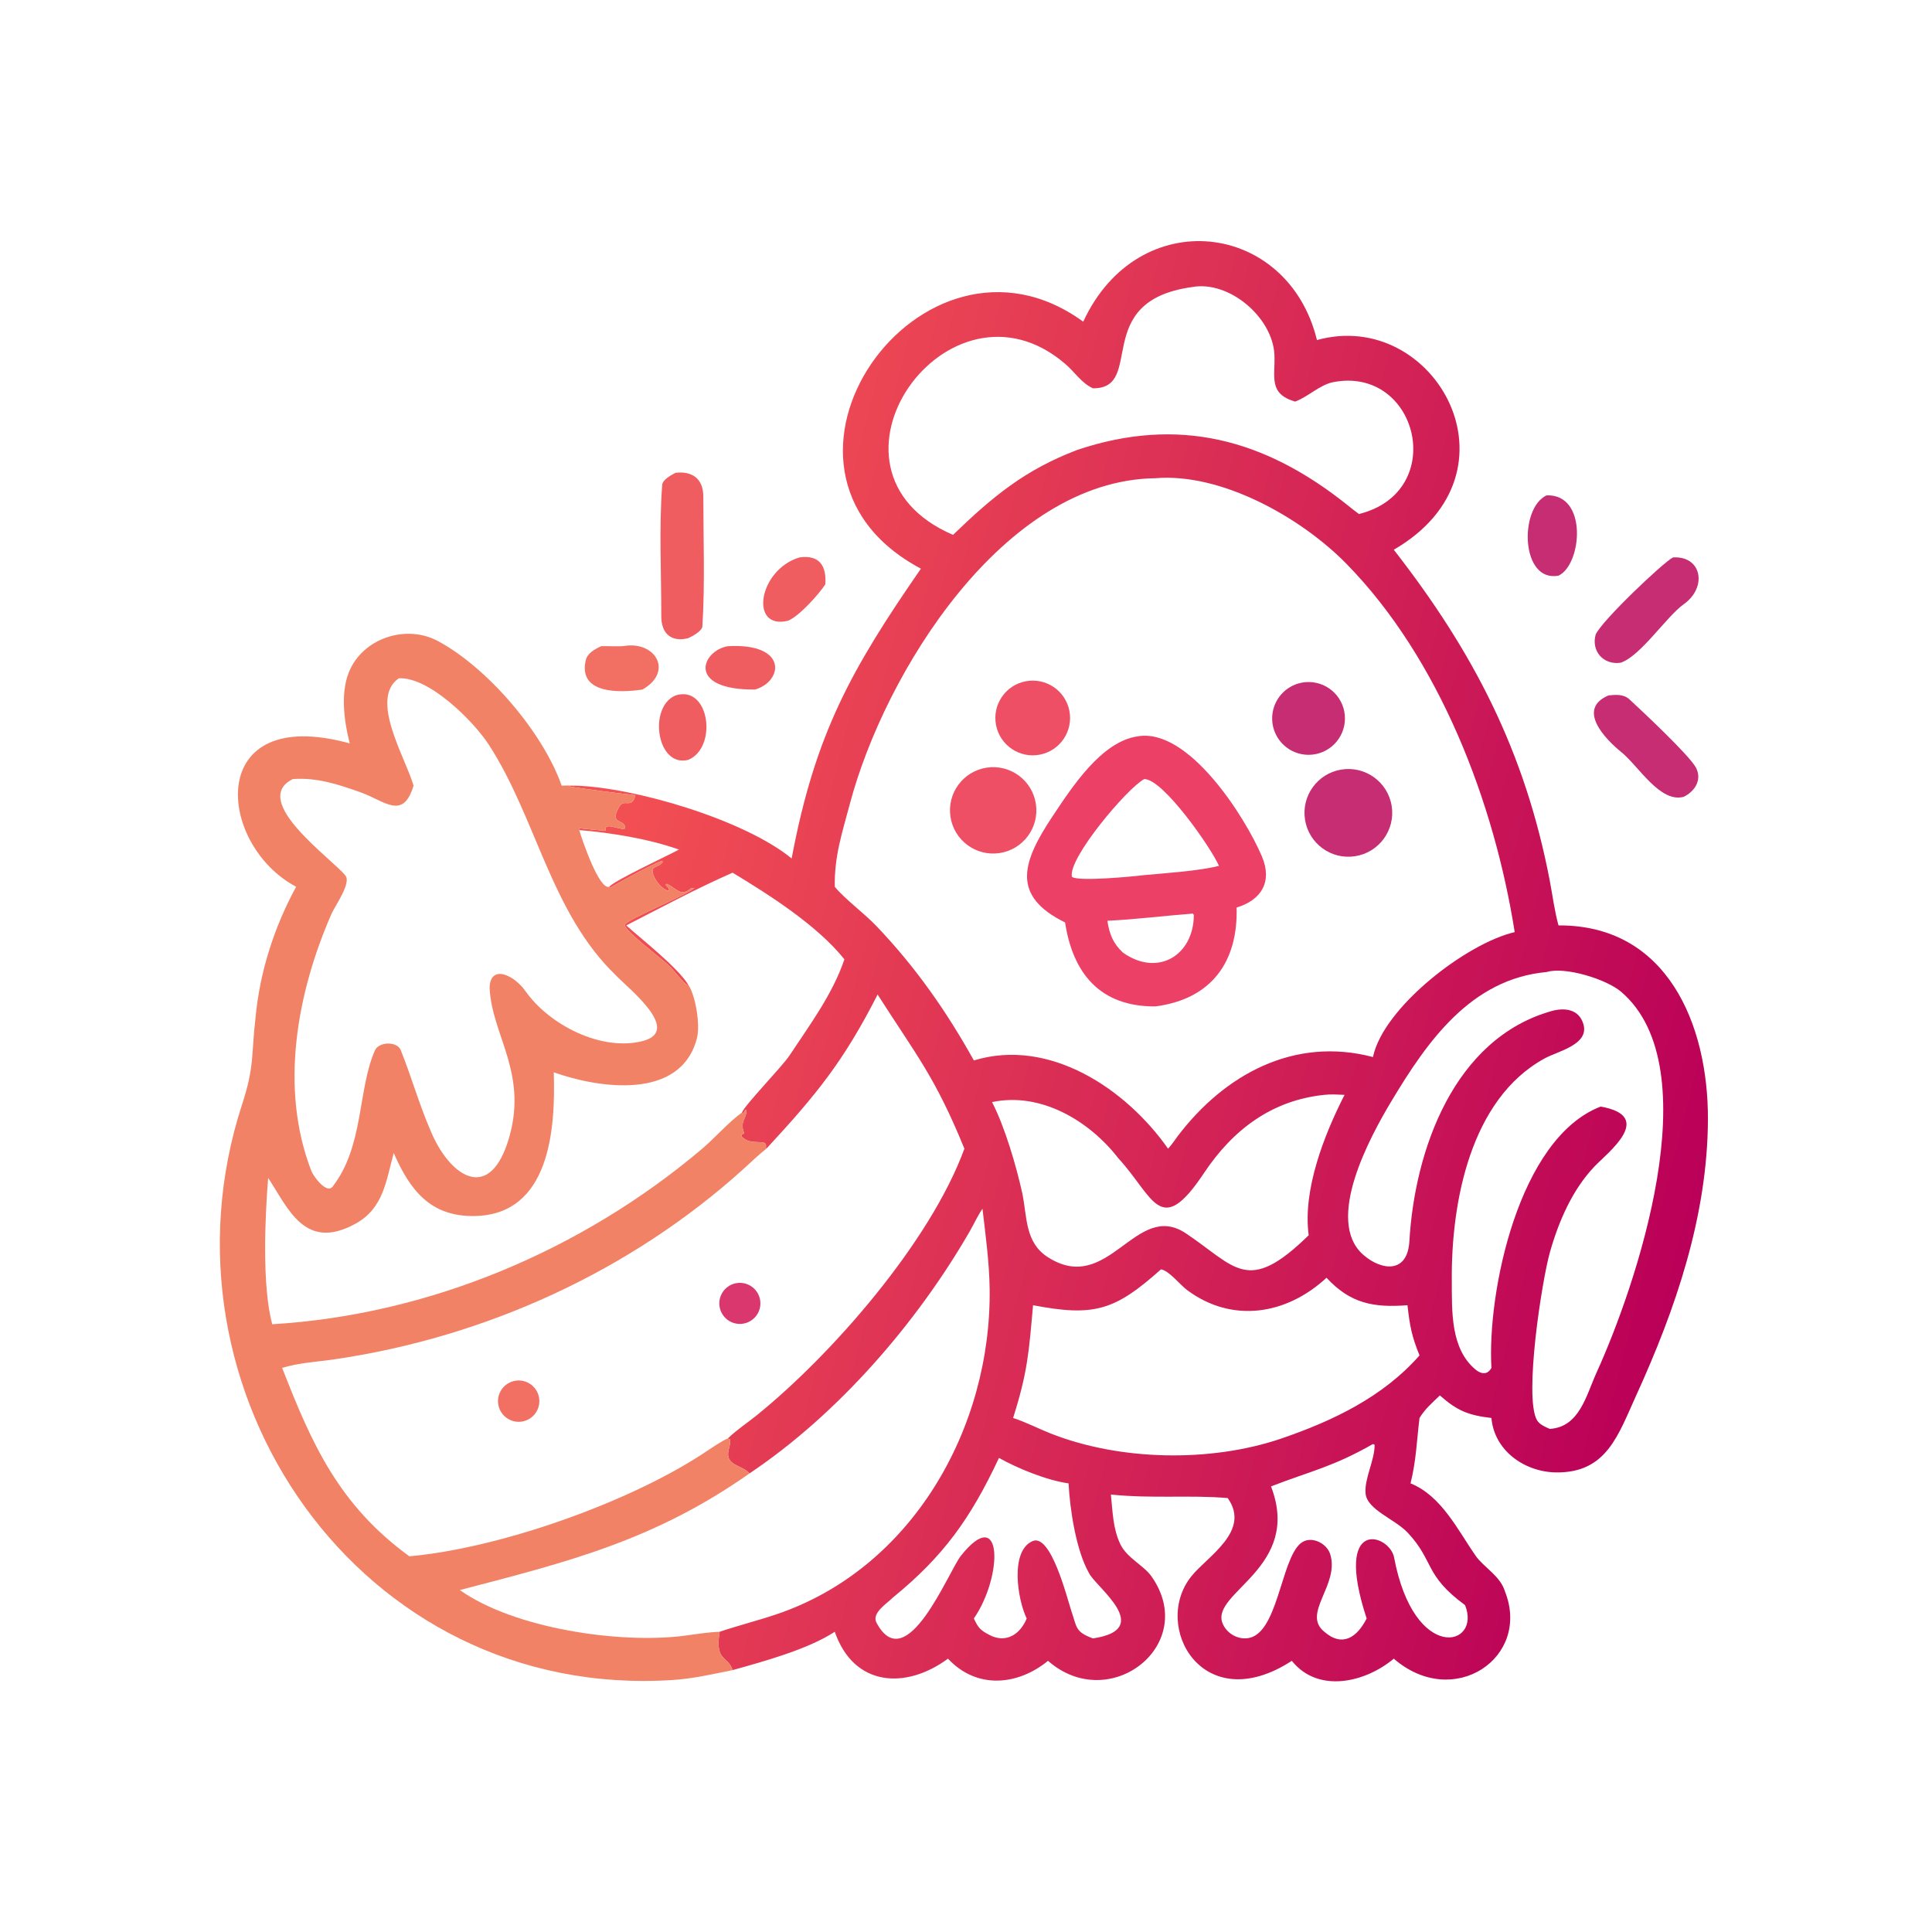<?xml version="1.0" encoding="utf-8" ?><svg xmlns="http://www.w3.org/2000/svg" xmlns:xlink="http://www.w3.org/1999/xlink" width="1024" height="1024" viewBox="0 0 1024 1024"><defs><linearGradient id="gradient_0" gradientUnits="userSpaceOnUse" x1="454.26" y1="303.597" x2="158.319" y2="227.761"><stop offset="0" stop-color="#BA0058"/><stop offset="1" stop-color="#F35053"/></linearGradient></defs><path fill="url(#gradient_0)" transform="scale(2 2)" d="M153.499 219.976L153.398 219.719L153.609 219.449C154.317 219.664 159.277 220.028 160.508 220.16C159.935 217.539 164.259 220.141 165.635 219.558C165.9 216.848 161.21 218.872 164.09 213.797C165.421 211.45 167.42 214.605 168.392 210.727C163.023 210.155 156.305 209.251 150.926 208.453L151.359 208.181C151.847 208.327 151.862 208.274 152.37 208.205C167.906 208.59 197.194 217.175 209.796 227.506C216.044 194.205 225.798 177.125 244.052 150.704C194.464 124.358 244.232 54.053 287.068 85.25C301.624 53.772 341.292 58.529 349.009 90.122C380.163 81.444 404.803 125.158 369.366 145.684C390.446 172.727 404.105 199.079 410.681 233.262C411.444 237.228 411.941 241.326 413.019 245.245C441.82 245.082 452.689 271.48 452.619 296.6C452.522 322.251 444.087 346.858 433.543 369.949C428.851 380.223 425.781 390.406 412.339 390.204C404.013 390.079 395.984 384.429 395.244 375.781C389.174 375.059 386.248 373.927 381.578 369.801C379.471 371.843 377.725 373.271 376.187 375.781C375.431 381.912 375.329 386.978 373.807 393.106C382.02 396.412 386.356 405.55 391.099 412.347C393.149 415.285 397.632 417.672 398.822 421.726C405.824 439.301 385.178 453.287 369.366 439.562C361.731 445.96 349.255 448.787 342.345 440.136C318.749 455.486 305.136 430.958 315.707 417.757C320.012 412.381 331.575 405.766 325.352 397.002C315.267 396.143 305.556 397.199 294.402 396.073C294.877 400.61 294.904 405.033 296.906 409.237C298.625 412.844 303.109 414.872 305.111 417.697C317.923 435.777 294.088 454.487 277.735 440.136C269.73 446.676 258.87 447.766 251.221 439.562C240.13 447.762 226.299 447.078 221.221 432.434C214.142 437.087 202.35 440.308 194.141 442.597C192.968 438.715 189.369 440.454 190.718 432.434C195.622 430.779 200.746 429.497 205.686 427.836C241.753 415.71 262.778 378.366 262.265 341.486C262.168 334.511 261.185 327.338 260.368 320.336C259.088 322.153 258.09 324.416 256.966 326.361C242.889 350.735 222.054 374.762 198.642 390.462C196.561 388.127 192.09 388.498 193.099 384.243C193.331 383.265 193.619 382.382 193.494 381.38L192.839 381.236C195.256 378.907 197.789 377.284 200.387 375.191C220.265 359.182 246.481 329.273 255.577 304.412C247.739 285.244 242.912 279.746 232.577 263.562C223.536 281.286 216.447 289.976 203.103 304.412L202.969 304.103C203.518 301.286 199.039 304.109 196.452 301.062L196.541 300.699L197.229 300.325C195.913 297.181 197.908 296.498 197.807 294.151L197.558 294.093L196.854 295.248L196.629 295.085L196.728 295.314L196.642 294.818C197.248 292.965 207.248 282.715 209.242 279.696C214.554 271.651 220.65 263.49 223.775 254.23C216.582 245.228 203.837 237.125 194.141 231.27C184.591 235.466 175.243 240.49 165.964 245.245C170.485 249.271 179.445 256.261 182.381 260.935L181.871 260.879C180.322 259.554 178.697 257.214 177.007 255.638C175.024 253.788 165.89 246.99 165.531 245.11C166.101 243.62 181.666 237.415 184.046 235.304L183.159 235.389C180.282 237.887 179.316 235.295 176.595 234.207L176.4 234.507C179.201 237.305 174.831 236.067 173.193 231.986C172.055 229.153 174.795 230.102 175.634 228.359L175.479 228.129C173.234 228.764 163.9 233.948 161.616 235.318L161.454 235.003C162.841 233.315 176.785 226.867 179.927 225.144C171.843 222.284 162.011 220.696 153.499 219.976ZM315.802 76.091C288.942 79.852 303.636 103.013 289.635 102.904C286.525 101.446 284.922 98.697 282.342 96.473C251.383 69.785 212.482 124.529 252.568 141.745C263.057 131.604 271.675 124.471 285.513 119.224C312.226 110.278 335.16 116.243 357.23 133.965C358.157 134.709 359.17 135.535 360.143 136.221C384.003 130.285 375.752 96.824 353.229 101.29C349.773 101.975 346.572 105.227 343.204 106.423C336.069 104.309 337.981 99.879 337.738 94.056C337.325 84.187 325.745 74.193 315.802 76.091ZM306.201 126.733C265.862 127.233 234.379 178.489 225.214 213.048C223.177 220.728 221.092 226.87 221.221 235.003C223.881 238.247 228.956 241.971 232.163 245.318C242.552 256.162 250.788 267.924 258.085 281.025C278.132 274.926 298.437 288.573 309.551 304.412C310.595 303.235 311.175 302.407 312.076 301.124C324.459 284.793 342.934 274.618 363.846 280.128C366.61 266.947 388.644 249.968 401.412 247.022C395.999 212.667 381.479 174.559 356.794 149.389C344.797 137.157 323.702 125.264 306.201 126.733ZM409.88 257.596C389.773 259.43 378.211 276.02 368.683 291.918C363.199 301.069 350.896 323.469 361.301 332.549C366.192 336.817 373.007 337.504 373.5 328.956C374.896 304.733 385.327 275.241 411.162 267.945C414.707 266.944 418.456 267.463 419.621 271.413C421.225 276.856 412.843 278.561 409.265 280.532C389.657 291.33 384.59 318.604 384.739 339.248C384.797 347.252 384.286 357.417 391.12 363.023C392.623 364.221 394.23 364.362 395.244 362.498C394.08 342.635 402.396 301.649 424.193 293.253C438.798 295.839 426.034 305.449 422.473 309.213C416.624 315.397 413.024 323.791 410.737 331.884C408.587 339.495 403.869 370.102 407.279 376.292C407.966 377.538 409.476 378.114 410.701 378.676C418.599 378.174 420.334 369.839 423.112 363.732C433.35 341.222 453.376 283.138 429.618 262.834C425.692 259.479 414.745 256.102 409.88 257.596ZM350.961 290.149C337.143 291.571 326.791 299.268 319.048 310.899C307.418 328.371 305.793 317.182 296.393 306.982C288.722 297.054 275.882 289.333 262.906 292.065C266.336 298.739 269.324 308.979 270.954 316.382C272.2 322.637 271.666 329.28 277.65 333.137C293.845 343.573 300.924 317.927 314.279 326.857C327.498 335.695 330.551 343.289 346.815 327.35C345.196 315.318 350.912 300.742 356.322 290.149C354.555 290.076 352.705 289.936 350.961 290.149ZM307.668 336.389C295.414 347.361 289.926 348.972 273.769 345.9C272.68 358.198 272.336 363.658 268.475 375.781L268.779 375.879C272.009 376.951 275.174 378.597 278.355 379.857C296.801 387.162 320.844 387.603 339.536 381.236C353.223 376.55 366.471 370.231 376.187 359.202C374.081 353.976 373.622 351.401 372.995 345.9C364.023 346.577 357.865 345.465 351.542 338.617C340.942 348.439 326.551 350.765 314.616 341.896C312.702 340.474 309.823 336.729 307.668 336.389ZM363.846 382.68C353.222 388.751 347.302 389.852 336.831 393.913C345.095 415.378 321.028 421.914 323.929 430.029C325.037 433.128 328.817 435.063 331.921 433.796C339.17 430.837 339.796 410.816 345.661 408.4C348.291 407.316 351.685 409.234 352.511 411.851C355.087 420.024 344.888 427.559 350.961 432.434C355.821 436.672 359.714 433.784 362.176 428.916C353.22 401.682 368.275 406.542 369.446 412.741C374.769 440.921 392.713 436.435 388.251 425.371C377.361 417.389 380.123 413.704 373.054 406.174C369.674 402.573 362.326 400.116 361.898 395.839C361.503 391.896 364.304 387.064 364.289 382.877L363.846 382.68ZM264.736 386.364C257.262 402.293 250.147 412.342 236.612 423.38C235.149 424.885 230.907 427.45 232.271 430.017C240.189 444.912 251.341 416.455 254.646 412.304C265.738 398.373 265.886 417.563 258.085 428.916C259.187 431.299 259.782 432.042 262.248 433.297C266.593 435.561 270.366 433.137 272.081 428.916C269.616 423.779 267.632 411.032 273.639 408.41C278.459 406.305 282.713 423.199 283.881 426.812C285.434 431.322 284.878 432.418 289.635 434.197C306.124 431.762 290.361 420.565 288.612 416.912C285.171 410.916 283.523 399.935 283.182 393.106C277.532 392.344 269.692 389.154 264.736 386.364Z"/><path fill="#EF5D60" transform="scale(2 2)" d="M182.381 169.125C177.824 170.263 175.241 167.848 175.247 163.294C175.263 151.798 174.634 139.946 175.486 128.502C175.59 127.108 177.901 125.889 179.028 125.292C183.425 124.791 186.384 126.834 186.387 131.605C186.393 142.916 186.842 154.678 186.142 165.965C186.061 167.261 183.443 168.634 182.381 169.125Z"/><path fill="#C62D72" transform="scale(2 2)" d="M413.019 152.555C402.992 154.427 402.534 134.636 409.88 131.268C420.904 130.911 419.19 149.703 413.019 152.555Z"/><path fill="#EF5D60" transform="scale(2 2)" d="M208.828 164.496C198.53 167.05 200.934 151.013 211.863 147.721C217.167 146.978 219.064 149.965 218.715 154.859C217.07 157.417 211.69 163.416 208.828 164.496Z"/><path fill="#C62D72" transform="scale(2 2)" d="M429.472 175.634C424.853 176.285 421.646 172.469 422.87 168.163C424.44 164.533 440.732 149.077 443.36 147.721C451.028 147.268 452.499 155.654 446.231 160.106C441.626 163.377 434.766 173.906 429.472 175.634Z"/><path fill="#F28266" transform="scale(2 2)" d="M152.37 208.205C151.862 208.274 151.847 208.327 151.359 208.181L150.926 208.453C156.305 209.251 163.023 210.155 168.392 210.727C167.42 214.605 165.421 211.45 164.09 213.797C161.21 218.872 165.9 216.848 165.635 219.558C164.259 220.141 159.935 217.539 160.508 220.16C159.277 220.028 154.317 219.664 153.609 219.449L153.398 219.719L153.499 219.976C154.276 222.587 158.778 235.907 161.454 235.003L161.616 235.318C163.9 233.948 173.234 228.764 175.479 228.129L175.634 228.359C174.795 230.102 172.055 229.153 173.193 231.986C174.831 236.067 179.201 237.305 176.4 234.507L176.595 234.207C179.316 235.295 180.282 237.887 183.159 235.389L184.046 235.304C181.666 237.415 166.101 243.62 165.531 245.11C165.89 246.99 175.024 253.788 177.007 255.638C178.697 257.214 180.322 259.554 181.871 260.879L182.381 260.935C184.356 263.83 185.584 271.592 184.722 275.018C180.48 291.891 158.346 288.311 146.754 284.173C147.242 299.148 145.77 321.916 125.759 322.259C114.088 322.459 108.653 315.42 104.344 305.565C102.313 312.921 101.665 320.141 94.29 324.248C80.732 331.796 76.318 320.063 71.065 312.16C70.21 322.689 69.429 340.888 72.142 350.938C113.72 348.459 154.251 331.33 185.975 304.523C189.555 301.498 192.88 297.555 196.642 294.818L196.728 295.314L196.629 295.085L196.854 295.248L197.558 294.093L197.807 294.151C197.908 296.498 195.913 297.181 197.229 300.325L196.541 300.699L196.452 301.062C199.039 304.109 203.518 301.286 202.969 304.103L203.103 304.412L202.893 304.575C200.941 306.111 199.029 307.98 197.172 309.663C167.183 336.833 128.748 354.347 88.776 360.211C84.028 360.907 79.376 361.115 74.772 362.498C82.615 382.675 89.823 398.844 108.48 412.434C132.616 410.265 166.34 398.219 186.009 385.418C187.381 384.526 191.527 381.657 192.839 381.236L193.494 381.38C193.619 382.382 193.331 383.265 193.099 384.243C192.09 388.498 196.561 388.127 198.642 390.462C173.319 408.253 150.577 413.893 121.86 421.38C136.284 431.63 164.365 435.665 181.193 433.503C184.308 433.103 187.564 432.549 190.718 432.434C189.369 440.454 192.968 438.715 194.141 442.597C188.912 443.661 183.68 444.861 178.352 445.211C95.222 450.677 39.442 368.322 64.159 292.678C67.507 282.434 66.537 279.711 67.721 269.656C68.852 257.531 72.661 245.682 78.481 235.003C57.314 223.759 54.304 186.419 92.678 197.011C91.128 190.822 90.062 182.964 92.886 177.177C96.98 168.788 107.959 165.562 115.986 169.851C129.245 176.935 143.902 194.134 148.846 208.205C149.974 208.145 151.23 208.19 152.37 208.205ZM105.68 179.755C97.772 185.25 107.533 200.876 109.59 208.205C106.787 217.529 101.924 212.21 95.455 209.931C89.518 207.839 83.944 205.99 77.592 206.462C65.99 212.208 88.263 227.772 91.557 232.063C93.089 233.999 88.944 239.834 87.941 241.986C78.716 262.932 73.977 288.456 82.556 310.413C83.083 311.762 86.57 316.5 88.149 314.465C96.47 303.744 94.793 288.628 99.362 278.371C100.431 275.972 105.264 275.951 106.194 278.269C109.043 285.374 111.029 292.537 114.125 299.686C118.992 311.435 129.194 318.673 134.456 302.971C140.441 284.937 130.401 274.669 129.757 261.959C129.752 255.516 136.045 258.111 139.288 262.704C145.581 271.615 159.325 278.683 170.276 275.897C181.033 273.16 166.178 261.66 163.252 258.513C145.921 241.83 142.261 217.048 129.588 197.425C125.562 191.191 113.751 179.33 105.68 179.755Z"/><path fill="#F17063" transform="scale(2 2)" d="M170.248 182.738C164.221 183.637 153.18 183.966 155.226 175.001C155.665 173.08 157.591 172.073 159.284 171.249C160.739 171.173 164.141 171.391 165.373 171.19C173.74 169.827 178.545 178.032 170.248 182.738Z"/><path fill="#EF5D60" transform="scale(2 2)" d="M200.074 182.738C181.839 182.874 185.904 172.506 192.839 171.249C208.914 170.338 207.531 180.603 200.074 182.738Z"/><path fill="#EE4F64" transform="scale(2 2)" d="M275.661 199.973C270.278 201.072 265.03 197.577 263.967 192.187C262.905 186.796 266.435 181.572 271.832 180.546C277.179 179.529 282.343 183.018 283.395 188.358C284.448 193.697 280.993 198.885 275.661 199.973Z"/><path fill="#C62D72" transform="scale(2 2)" d="M347.885 199.971C344.418 200.371 341.005 198.866 338.962 196.036C336.919 193.206 336.564 189.494 338.034 186.328C339.504 183.163 342.569 181.038 346.049 180.774C351.288 180.375 355.882 184.242 356.382 189.472C356.882 194.702 353.104 199.37 347.885 199.971Z"/><path fill="#EF5D60" transform="scale(2 2)" d="M182.381 201.375C174.011 203.461 171.725 187.346 179.028 184.295C188.086 181.415 190.233 198.161 182.381 201.375Z"/><path fill="#C62D72" transform="scale(2 2)" d="M446.159 211.177C439.868 212.811 434.247 203.02 429.671 199.32C425.439 195.9 417.702 187.927 426.267 184.295C428.202 184.1 430.267 183.912 431.826 185.346C434.901 188.176 447.822 200.261 449.466 203.47C451.172 206.802 448.974 209.847 446.159 211.177Z"/><path fill="#EC4067" transform="scale(2 2)" d="M282.261 244.466C267.939 237.401 270.771 228.576 279.019 216.205C284.095 208.591 291.908 196.51 301.479 195.144C315.014 192.768 330.055 216.681 334.4 226.915C337.251 233.629 334.346 238.487 327.712 240.515C328.11 254.694 321.234 264.74 306.201 266.709C291.414 266.82 284.285 257.782 282.261 244.466ZM303.231 206.462C298.707 208.868 282.903 227.596 284.073 232.369C285.647 233.684 300.289 232.285 303.231 231.913C309.006 231.37 317.612 230.839 323.039 229.457C320.927 224.63 308.212 206.39 303.231 206.462ZM315.802 242.137C308.004 242.735 301.475 243.615 293.461 244.015C294.019 247.501 294.892 249.935 297.606 252.467C306.886 258.988 316.316 253.143 316.384 242.494L316.095 242.074L315.802 242.137Z"/><path fill="#EE4F64" transform="scale(2 2)" d="M264.892 226.071C258.644 227.004 252.822 222.699 251.883 216.452C250.944 210.205 255.243 204.379 261.49 203.434C267.744 202.488 273.58 206.794 274.52 213.05C275.46 219.305 271.148 225.137 264.892 226.071Z"/><path fill="#C62D72" transform="scale(2 2)" d="M359.137 226.904C352.808 227.901 346.866 223.59 345.849 217.265C344.832 210.939 349.124 204.983 355.446 203.947C361.796 202.905 367.785 207.22 368.806 213.574C369.828 219.928 365.493 225.902 359.137 226.904Z"/><path fill="#D9376D" transform="scale(2 2)" d="M196.621 350.826C193.65 351.128 190.99 348.98 190.661 346.011C190.332 343.043 192.457 340.364 195.422 340.008C198.426 339.647 201.147 341.805 201.48 344.812C201.813 347.819 199.631 350.521 196.621 350.826Z"/><path fill="#F17063" transform="scale(2 2)" d="M138.369 376.718C135.375 377.224 132.54 375.197 132.051 372.2C131.562 369.202 133.605 366.38 136.605 365.907C139.581 365.439 142.376 367.462 142.861 370.435C143.347 373.409 141.339 376.215 138.369 376.718Z"/></svg>